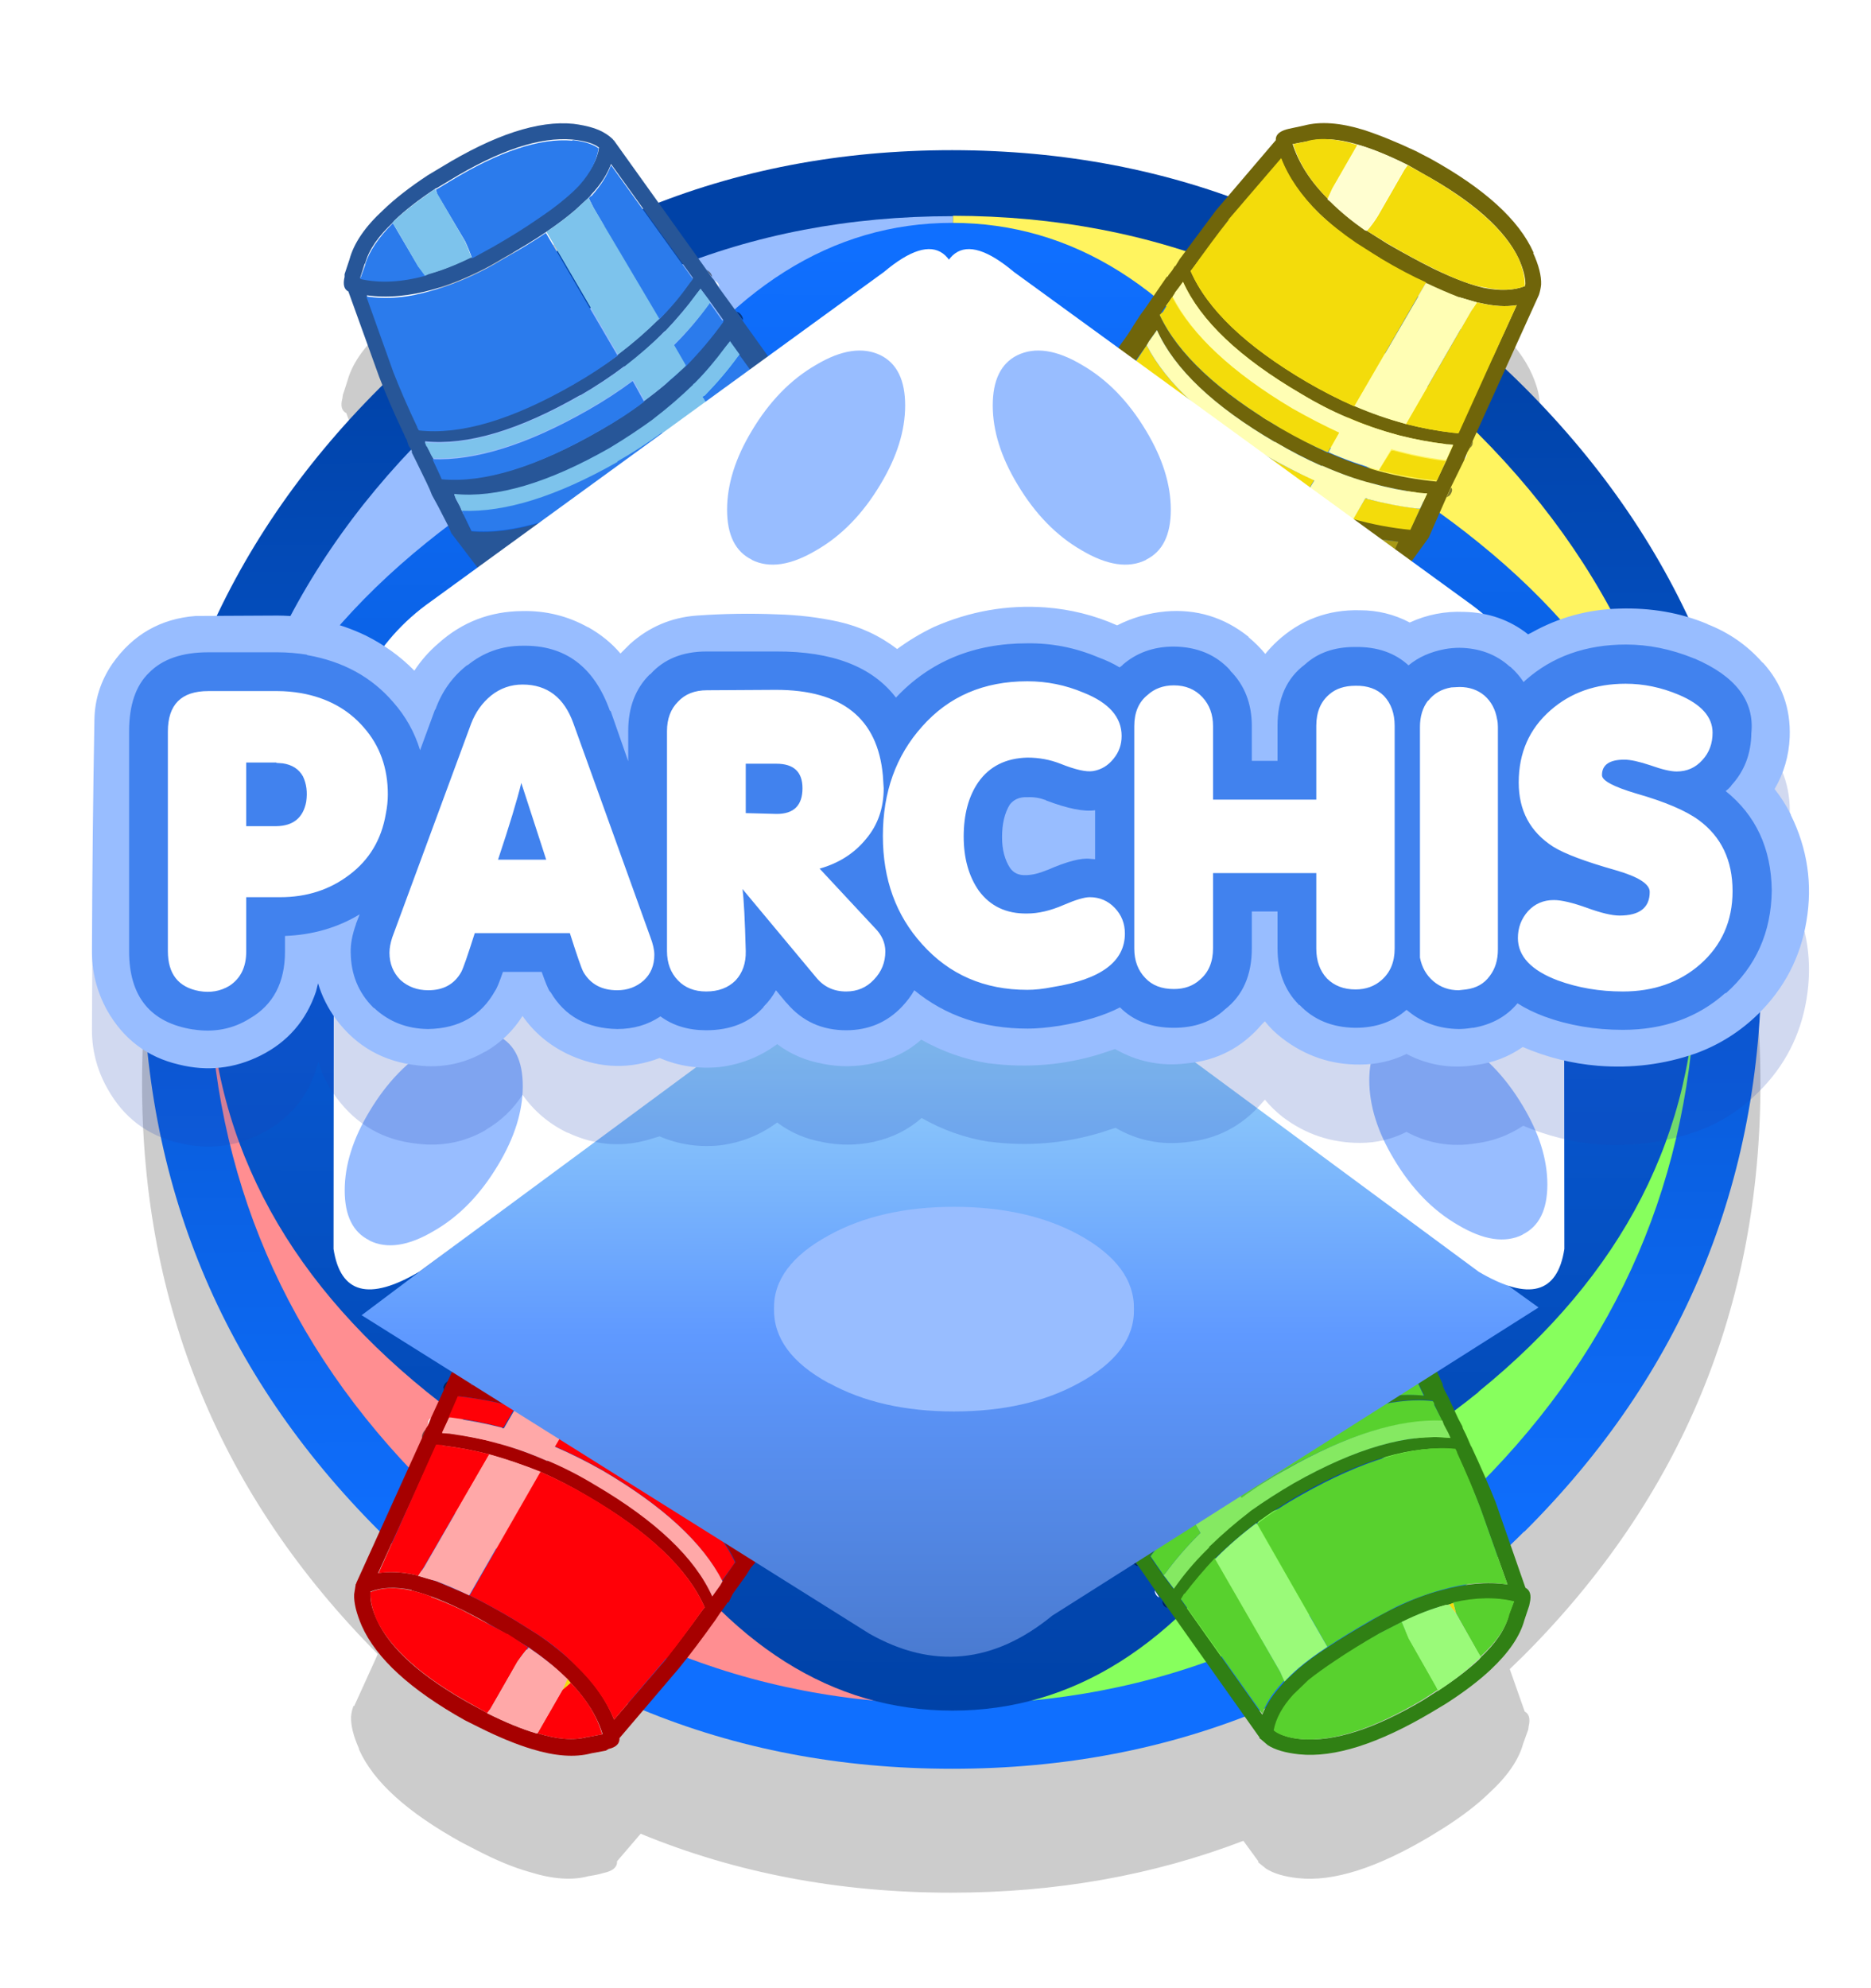<svg xmlns="http://www.w3.org/2000/svg" xmlns:xlink="http://www.w3.org/1999/xlink" preserveAspectRatio="none" width="160" height="170"><defs><path fill-opacity=".2" d="M385.5 49.5v-.1q.4-1.1.4-2.5.2-3.3-1.9-8.1-5.4-12.4-26.4-24L354 13q-7.4-3.8-13.2-5.4-9-2.8-15.2-1.2l-3.8.8q-.4 0-.7.3-3 .8-2.8 2.8L306 24.6q-32.5-11.5-69.8-11.5-40 0-74.6 13.3L149.8 10l-.1-.2h-.1q-.8-1-1.9-1.7-2.8-1.8-8-2.3h-.1q-13.4-1.5-33.8 11l-3.4 2.1q-6.9 4.6-11.4 8.9-6.8 6.3-8.5 12.5L81.3 44l-.1.8q-.8 2.9 1 3.8L90 70.3l.1.1 1 2.5-.5.5q-60.4 60.4-60.4 145.7 0 85 60 145.3l-6 13.2H84l-.1.3q-.4 1.1-.5 2.4v.1q-.1 3.3 2 8v.2q5.4 12.3 26.3 23.8l3.7 1.9q7.3 3.8 13.3 5.5 8.9 2.8 15.1 1.1 2.6-.4 3.8-.8l.8-.2q2.8-.8 2.7-2.8l6-7q36.4 15 79 15 40 0 74.4-13.2l3.8 5.2v.3l2 1.6q2.8 1.8 8 2.4h.1q13.4 1.5 33.9-10.8l3.4-2.1q7-4.5 11.3-8.7 7-6.4 8.7-12.6l1.3-3.6.1-.8q.7-2.9-1-3.8l-3.8-10.8 3.5-3.4q60.3-60.4 60.3-145.7 0-85.3-60.3-145.6l-5-4.9 8.5-18.8v-.2l.1-.1z" id="d"/><path fill="url(#a)" d="M355.2 354.1q60.4-60.2 60.4-145.6 0-85.3-60.4-145.7Q294.9 2.6 209.6 2.5 124.3 2.5 63.9 63 3.6 123.2 3.6 208.5q0 85.3 60.3 145.5 60.4 60.4 145.7 60.4 85.3 0 145.6-60.4z" id="e"/><path fill="url(#b)" d="M343.5 318.5q55.4-44.9 55.4-108.2 0-63.3-55.4-108-25-20.3-54.8-31.5Q255.5 21 209.6 21q-45.8 0-79 49.8Q101 82 75.9 102.3q-55.5 44.8-55.5 108 0 63.3 55.5 108.2 25.1 20.3 55 31.4 33 49.7 78.8 49.7t79-49.8q29.8-11 54.9-31.3z" id="g"/><path fill="url(#c)" d="M19.9 250.7l118 74q22.1 12.5 42.5-4.2l113-71.6-138.5-99.6-135 101.4z" id="l"/><path fill="#FFF" d="M-5.7 17.9l.1 97.6q-3.3 24.6 22.4 44.5l104 76.8q17.5 10.3 19.9-5.3l-.1-108Q137.8 94.9 118 81L12.8 4.5Q-5.4-10.8-5.6 17.9z" id="n"/><path fill="#98BDFF" d="M12 44q13.6 7.5 33 7.5T78 44q14.7-8 14.5-19.5Q92.7 13 78 4.9 64.4-2.5 45-2.5T12 5Q-2.7 13-2.5 24.4-2.7 36 11.9 44z" id="p"/><path fill="#1D43B4" fill-opacity=".2" d="M429.4 56.5q-9.1-3.1-19.3-2.9-11.1.4-21 5.8l-.4.2-.7.4q-6.9-5.3-15.8-5.5-7.1-.4-13.3 2.5-5.8-2.8-12.1-3-11.8-.3-20.4 7.8-1.5 1.4-2.8 3-1.9-2.2-4.2-4.1-9-7.3-20.4-6.3-6.3.6-11.8 3.4-8.3-3.6-17.5-4.3-14.3-1.2-27.3 4.8h-.1q-4.8 2.2-9 5.3-6.4-4.9-14.4-6.6-7.3-1.6-15.1-1.9-9.7-.4-19.6.4-9.4.6-16.3 7-1.3 1-2.3 2.3-3.3-3.9-8-6.5-7.4-4.2-16.1-4-11.9.2-20.6 7.9-3.5 3-5.9 6.8-5.1-5.4-11.9-8.6-10.1-5-21.6-5l-19.7.1h-.3q-13 1-20.5 11.7-4.3 6.3-4.4 13.8-.5 28.2-.6 56.3-.1 7.9 3.8 14.8 5.9 10.6 17.5 13.3 10.5 2.6 20-2.2 10.1-5 13.6-15.7l.6-2q1.3 4.7 4.4 8.8 7.4 10 19.8 11.3 9 1.1 16.7-3.3l.1-.1q5.6-3.3 9-8.6 4.2 6 11 9.3h.1q10.4 4.9 21.1 1.3l1.4-.4q7 3 14.8 2.2 7.8-1 14-5.6 4.9 3.7 11.2 4.8h-.1q6.4 1.3 12.8-.1h-.1q6.7-1.5 11.6-5.8 7.7 4.4 16.4 5.8h.2q13.9 1.8 27.2-2.2l3.7-1.2q8.1 4.7 17.5 3.5 11.1-1.1 18.4-9.6l.7-.8q1.9 2.3 4.3 4.2 8.4 6.4 19 6.4 6.1 0 11.4-2.7 8 4.3 17.1 2.8 6.2-.8 11.5-4.3 8.8 3.7 18.3 4.6h.1q12.3.8 23.8-3.1 8.8-3.1 15.5-9.8 9.5-9.4 11.7-22.6 2.3-13.6-3.8-26-1.7-3.5-4-6.4 3.4-5.8 3.7-12.7.4-10.5-6.6-18.3h.1q-5.7-6.3-13.6-9.4l-2.5-1z" id="r"/><path fill="#98BDFF" d="M445.4 47.8q-5.6-6.4-13.6-9.5h.1q-10-4.2-21.8-3.8-11.4.3-21.4 5.9l-.8.4q-6.7-5.3-15.7-5.5-7-.3-13.3 2.6-5.7-3-12.2-3-11.7-.3-20.3 7.6-1.6 1.5-2.9 3.1-1.8-2.2-4.1-4.1v-.1q-9-7.2-20.4-6.2-6.3.6-11.8 3.4-8.3-3.7-17.6-4.4-14.1-1-27.3 4.8-4.8 2.3-9 5.4-6.4-4.9-14.4-6.7-7.3-1.6-15.1-1.8-9.7-.4-19.6.3-9.4.7-16.4 7l-2.3 2.3q-3.2-3.8-8-6.5l.1.1q-7.5-4.2-16.2-4-11.8.1-20.5 7.9-3.5 3-5.9 6.7-5.1-5.2-11.9-8.6-10-4.8-21.6-4.9l-19.8.1h-.3Q48.5 37.3 41 48q-4.3 6.3-4.4 13.8-.5 28.1-.6 56.3-.1 7.9 3.7 14.8 6 10.6 17.6 13.3 10.4 2.6 20-2.2 10-5 13.6-15.7l.5-2q1.4 4.7 4.4 8.8 7.5 10 20 11.3h-.1q9 1.1 16.7-3.4h.1q5.6-3.3 9-8.7 4.2 6 11 9.3 10.5 5 21.2 1.5l1.4-.5q7 3 14.8 2.2 7.8-1 14-5.6 4.9 3.7 11.2 4.8h-.1q6.4 1.3 12.8-.2h-.1q6.7-1.4 11.5-5.7 7.8 4.4 16.5 5.8h.2q13.9 1.8 27.2-2.3l3.6-1.2q8.2 4.7 17.6 3.5 11.1-1 18.4-9.6l.7-.7q1.8 2.3 4.3 4.2 8.5 6.5 19 6.4 6.1 0 11.4-2.6 8 4.2 17.1 2.7 6.2-.8 11.4-4.4 8.8 3.8 18.4 4.6 12.4 1 23.9-3 8.8-3.2 15.5-9.8 9.5-9.4 11.7-22.6 2.3-13.6-3.8-26V85q-1.7-3.4-4-6.3 3.4-5.8 3.7-12.7.4-10.6-6.6-18.3z" id="s"/><path fill="#FFF" d="M108 84.8q.5-2.5.5-4.8 0-9.7-5.9-16.4-5.8-6.7-15.4-8.4-3-.5-5.7-.5h-17q-9.9 0-9.9 9.9v53.8q0 8.4 7.7 9.8 4.1.7 7.4-1.3 4.1-2.7 4.1-8.4v-13.3h8.3q9.8 0 17-5.5 7.3-5.5 8.9-14.9M81.2 72.3l1.5.1q3.5.5 5 3.2 1.3 2.7.8 6.2-1.1 5.9-7.3 6h-7.4V72.2h7.4m83.5 55.8q3.8 0 6.5-2.4 2.6-2.4 2.6-6.3 0-1.8-1-4.4L154 62.7q-3.4-9.6-12.5-9.6-4.3 0-7.7 2.7-3.3 2.7-4.9 6.9L109.6 115q-.7 2.1-.7 3.8 0 4 2.7 6.7 2.8 2.5 6.8 2.5 5.6 0 8.1-4.5.7-1.3 3.3-9.5h23.3q2.6 8.2 3.3 9.5 2.6 4.5 8.3 4.5m-23.5-50.8l6.1 18.8h-11.8q4.2-12.6 5.7-18.8m45.5-22.7q-4.5 0-7.1 2.8-2.7 2.7-2.7 7.2v53.9q0 4.4 2.7 7.2 2.6 2.7 6.9 2.7 4.5 0 7.2-2.7 2.6-2.8 2.5-7.2-.3-11.4-.8-15.2l18 21.6q2.8 3.5 7.4 3.5 4.1 0 6.8-2.9 2.8-2.9 2.8-6.9 0-3.2-2.6-5.8l-13.5-14.5q7.1-2 11.4-7.3 4.3-5.1 4.3-12.4l-.2-3.1q-1.9-21-26.2-21l-16.9.1m9.5 30.3V72.5h7.5q6.4 0 6.4 6 0 6.3-6.3 6.3l-7.6-.2m53.4 5.8q0-8.2 3.6-13.4 4.1-5.8 12-6 4.3 0 8.1 1.5 5.5 2.2 8 1.8 3-.5 5-3 2-2.4 2-5.6 0-6.9-9.3-10.6-6.6-2.8-13.8-2.8-16 0-25.8 11.1-9.6 10.7-9.6 26.8 0 15.9 9.6 26.5 10 11.2 25.8 11.2 2.8 0 6.3-.7 17.6-2.8 17.6-13.1 0-3.7-2.5-6.3-2.5-2.6-6.1-2.6-2 0-6.4 1.9-4.8 2.1-9 2.1-7.6.1-11.8-5.6-3.7-5.3-3.7-13.3m113.8-33.3q-2 2.6-2 6.5V120q.7 3.6 3.3 5.8 2.6 2.2 6.2 2.2l1.8-.2q3.8-.5 5.8-3.3 2-2.6 2-6.5V63.5q0-1.1-.2-1.9-.6-3.6-3.1-5.8-2.5-2.1-6.1-2.1l-2 .1q-3.6.6-5.7 3.3m-8.2 6.1q0-4.5-2.6-7.3-2.6-2.6-7-2.5-4 0-6.4 2.1-3.2 2.7-3.2 7.7v18.1h-25.3v-18q0-4.3-2.6-7.1-2.7-2.9-7-2.9-3.9 0-6.5 2.4-3.2 2.6-3.2 7.6v54.5q0 4.4 2.7 7.2 2.5 2.7 7 2.7 3.9 0 6.4-2.3 3.2-2.7 3.2-7.7V99.3H336v18.5q0 4.5 2.6 7.3 2.7 2.7 7 2.7 3.8 0 6.4-2.3 3.2-2.8 3.2-7.7V63.3m75.4 8.3q2.5-2.7 2.5-6.7 0-5.8-8.3-9.3-6.4-2.7-13-2.7-11 0-18.4 6.5-7.8 6.8-7.8 17.7 0 10.3 8.4 15.7 4.1 2.6 15.4 5.8 8.3 2.4 8.3 5.3 0 5.8-7.4 5.8-2.8 0-8-1.9-5.3-1.9-8.1-1.9-3.8 0-6.3 2.7-2.5 2.8-2.5 6.6 0 6.7 9.8 10.4 7.4 2.7 15.9 2.7 11.3 0 18.9-6.6 8-7 8-18 0-11.3-8.3-17.4-4.8-3.5-15.3-6.5-8.4-2.5-8.4-4.5 0-3.8 5.5-3.8 2.2 0 6.4 1.4 4.2 1.5 6.4 1.5 3.8 0 6.3-2.8z" id="u"/><g id="f"><path fill="#FF8E91" d="M20.4 213.4q1.6 75.3 55.4 129Q131.3 398 209.6 398h.2V213.5H20.3z"/><path fill="#98BDFF" d="M209.8 19.3h-.2q-78.3 0-133.8 55.4-55.5 55.5-55.5 133.9v4.8h189.5V19.3z"/><path fill="#87FF5D" d="M343.5 342.4q53.7-53.7 55.4-129H209.8V398q78.3-.1 133.7-55.4z"/><path fill="#FFF45F" d="M398.9 213.4v-4.8q0-78.4-55.4-133.9-55.4-55.4-133.7-55.5v194.3h189z"/></g><g id="h"><path fill="#FFF" d="M30 29.5l.2-.2-.1.2M85.3 62l-.8 1.5.2-.1q.5-.4.5-1V62z"/><path fill-opacity=".5" d="M81.5 70.3l.5-.3q.4-.4.5-1 0-.3-.2-.5l-.8 1.8m4.8-10.4l-.6 1.4.1-.1q.5-.4.5-1v-.4z"/><path fill="#70650A" d="M97.5 25.3v-.1q-4-9-19-17.3l-2.7-1.4Q70.5 4 66.2 2.6q-6.5-2-11-.8l-2.8.6-.4.1q-2.1.6-2 2L39 17.4l-6.7 9-.8 1.3h-.1l-.5.8-.7.9-.1.2-.2.1L29 31l-2.4 3.5-.9 1.3-.6.8-1.3 2q-1 1.7-2.3 3.4l-.8 1.2-.1.2-17.3 41-.1.6q0 4 4.4 9 5.1 5.8 14.8 11.4 5.1 3 9.8 5v-.1q5.5 2.3 10.4 3 4.9.8 9.1.2.6-.2 1-.7L78 78l.2-.3 3.3-7.5.8-1.8 2.4-4.9.6-1.5.4-.7.6-1.4L98.5 33V33q.3-.9.4-1.9.1-2.4-1.5-5.9m-2.7 1.3l.1-.1Q96 29.1 96 31l-.1.4q-3.1 1.2-7.6.3-1.7-.4-3.6-1.1-2.5-.9-5.8-2.5-3.6-1.8-8.3-4.5l-3.8-2.4-.3-.1q-3.7-2.6-6.4-5.3l-.5-.5q-4.8-4.8-6.5-10.1h.1l2.6-.5h.2q3.7-1 9.1.6l.3.1q4 1.2 9 3.7l2.6 1.5q14 7.7 17.8 15.8m-11.1 7l3.4 1 .6.1q3.8.9 6.7.4L83.6 58.5l-1-.1q-4.3-.5-8.6-1.6l-.4-.1q-4.5-1.3-9-3.2h-.2q-4.3-1.9-8.6-4.4-16.9-9.9-21.5-20.5l.4-.5 6.6-8.9L51 8q2 5.2 7 10 3 2.9 6.8 5.6 2 1.3 4.4 2.6v.1q4.7 2.8 8.5 4.6 3.4 1.6 6 2.6m-2.4 27.1l1.4.1-1.3 2.9-1.8 3.8q-5.3-.5-10.5-1.9l-.4-.1q-4.5-1.3-9-3.3h-.2Q55.2 60 51 57.6h-.1Q33.5 47.4 28.6 36.7q.3-.2.4-.6l2-2.8.4-.6 1-1.4.5-.7q4.8 10.7 21.7 20.6 4.3 2.6 8.5 4.4h.2q4.6 2 9.1 3.2l.3.1q4.4 1.1 8.6 1.6M27.6 40.2l.5-.7q4.8 10.8 21.7 20.6 4.4 2.5 8.6 4.4h.1q5.1 2.2 9.2 3.3l-.1-.1.4.1q3.9 1.1 8.5 1.7l1.4.1-1.3 2.8-1.8 3.8q-5.2-.5-10.5-1.9l-.4-.1q-4.3-1.2-9-3.3h-.2q-4.3-1.9-8.6-4.4-17.4-10.1-22.3-20.9l2.4-3.3.4-.6v-.1l1-1.4m-5.4 8.9l.6-.7Q27.6 59.2 44.5 69q4.3 2.5 8.5 4.4h.2q5 2.1 9.1 3.3v-.1l.4.2q3.8 1 8.5 1.5l1.3.2-1.3 2.8-1.7 3.9q-5.3-.5-10.6-2l-.4-.1q-4.2-1.2-9-3.3h-.1Q45 78 40.8 75.5q-17.4-10.2-22.3-21l2.8-4 1-1.4z"/><path fill="#A89915" d="M22.8 48.4l-.6.7h.1l-1 1.4-2.8 4q4.9 10.8 22.3 21 4.3 2.5 8.6 4.3h.1q4.8 2.1 9 3.3l.4.1q5.4 1.5 10.6 2l1.8-3.9 1.3-2.8-1.4-.2q-4.7-.5-8.6-1.5l-.4-.2h.1q-4-1-9.1-3.1l-.2-.1q-4.2-1.9-8.5-4.4-17-9.9-21.8-20.6z"/><path fill="#F3DC0B" d="M66.8 70.6l-.3-.1-2.3 3.8q5.4 1.5 10.6 2l1.8-3.9h-.4q-4.5-.6-9.4-1.8M26.2 42.3l-2.3 3.4q4.9 10.7 22.3 20.8 4.3 2.5 8.5 4.4h.1l2.3-3.8q-4.3-1.8-8.8-4.4-16.6-9.8-22.1-20.4m2.9-6.1l-.5.5q5 10.7 22.3 20.9 4.3 2.5 8.6 4.4h.1l2.2-3.8q-4.3-1.9-8.7-4.5Q36.4 44 30.9 33.4l-1.8 2.9m52.3 27.3H81q-4.7-.6-9.3-1.9h-.4L69 65.3q5.3 1.4 10.7 1.9l1.7-3.8M41.3 19.2q-3 3.8-6.6 8.9l-.4.5q4.6 10.6 21.5 20.5 4.3 2.5 8.6 4.4h.1l13.2-22.8q-3.8-1.7-8.5-4.5l-4.4-2.8Q61 20.8 58 18 53 13 51 7.8l-9.7 11.3m45.8 15.2L86 36 74 56.8q4.3 1.1 8.5 1.6l1.2.1 10.7-23.6q-3 .5-6.8-.4l-.5-.1M53.2 5.2q1.6 5.3 6.4 10.1l.9-1.9 4.6-8q-5.4-1.7-9.1-.8l-.2.1-2.5.5h-.1m41.6 21.2Q91 18.4 77 10.6l-2.5-1.4-.2-.1-.5.7-5 8.7q-1 1.6-2 2.7l3.9 2.4q4.6 2.7 8.3 4.5 3.2 1.6 5.7 2.5 1.9.7 3.6 1 4.5 1 7.6-.2V31q0-1.9-1.1-4.6z"/><path fill="#FFFEB4" d="M28.1 39.5l-.5.7-1 1.4-.4.7q5.5 10.6 22.1 20.4 4.6 2.6 8.8 4.5L54.8 71q4.9 2 9.1 3.2l.4.1 2.2-3.8h.3v.1q5 1.3 9.4 1.8h.4l1.3-2.8-1.4-.1q-4.6-.6-8.5-1.7l-.4-.1q-4-1-9-3.2h-.2q-4.3-1.9-8.5-4.4h-.1q-16.9-9.9-21.7-20.6m54.6 21.1l-1.4-.1q-4.2-.5-8.5-1.6l-.4-.1q-4.5-1.2-9.1-3.1l-.1-.1q-4.3-1.8-8.6-4.4-16.9-9.9-21.7-20.6l-.5.7-1 1.3v.1l-.4.6Q36.4 44 53 53.9q4.4 2.5 8.7 4.5L59.7 62q4.5 2 9 3.2l.3.1 2.3-3.9.3.1q4.7 1.3 9.4 1.9h.4l1.3-2.9M86 36l1.1-1.6-3.4-1q-2.6-1-6-2.6L64.5 53.5q4.6 2 9.2 3.2h-.1l.4.1L86 36z"/><path fill="#FFFED0" d="M73.8 9.8l.5-.7q-4.9-2.5-8.9-3.7H65l-4.6 8-.9 2 .5.4q2.7 2.7 6.4 5.3l.3.1q1-1.1 2-2.7l5-8.7z"/></g><g id="i"><path fill="#FFF" d="M14.8 62.3l-.2-.3.2.3m56.5-30.4v-.3q0-.5-.6-.9l-.3-.2 1 1.4z"/><path fill-opacity=".5" d="M70 29.9v-.2q-.2-.6-.7-.9l-.3-.2 1 1.3m5 6.6l-.5-.2 1.2 1.6v-.4q-.2-.6-.7-1z"/><path fill="#275698" d="M98.2 85.3q.2-.6 0-1.2L80.6 44.9l-.1-.3h-.1l-4.8-6.7-1.1-1.6-3.2-4.4-.9-1.4-.5-.6-.9-1.3L51.9 4.7h-.1v-.1q-.6-.6-1.4-1.1-2-1.3-5.9-1.8-9.7-1-24.4 8l-2.5 1.5q-5 3.3-8.2 6.4-5 4.6-6.2 9.1l-.9 2.7v.5q-.5 2.1.7 2.7l5.7 15.8q1.8 4.7 4.5 10.4v-.1q.2.7.6 1.3v.1l.3.9.6 1v.3l.1.2.7 1.4 1.9 3.9.6 1.3.4 1 1.2 2.2 1.8 3.5.6 1.4.1.1 27 35.5.4.4q3.4 2 10 .6 7.5-1.5 17.2-7.1 5.1-3 9.1-6.1 4.7-3.7 7.9-7.5 3-3.9 4.5-7.8M48.8 5.8l.4.3q-.5 3.3-3.7 6.7-1.1 1.3-2.6 2.6-2 1.7-5 3.7-3.4 2.3-8 5l-4.1 2.2h-.3q-4 2-7.6 3l-.7.3q-6.6 1.7-12 .5v-.1l.8-2.5.1-.1q1-3.7 5.2-7.6l.1-.2q3-2.9 7.7-6h.1l2.5-1.5q13.6-8.3 22.6-7.5 3 .3 4.5 1.2m-4 11.8l2.6-2.4.4-.5q2.6-2.8 3.6-5.6l15.1 21-.7 1q-2.5 3.4-5.5 6.6l-.3.2q-3.4 3.3-7.3 6.3l-.1.2q-3.7 2.7-8 5.1v.1q-17 9.7-28.6 8.4l-.2-.5q-2.6-5.6-4.4-10.1l-5-14.1q5.6.8 12.3-1.1 3.9-1.1 8.2-3.2 2.1-1 4.4-2.4 4.8-2.7 8.2-5 3.1-2.1 5.3-4m9 28.8h.2q3.9-3 7.2-6.4l.3-.2q3-3.2 5.6-6.6l.8-1.1 1.8 2.4 2.5 3.5q-3.1 4.4-7 8.3l-.3.2q-3.3 3.3-7.3 6.2l-.1.1q-3.7 2.8-8 5.3Q32 68.2 20.3 67l-.3-.6-1.4-3.1-.4-.7-.8-1.6-.3-.8q11.7 1.2 28.6-8.5h.1q4.3-2.5 8-5.3M72.5 43l.8-1.1 1.8 2.5 2.5 3.4q-3.3 4.5-7 8.2l-.3.3q-3.5 3.3-7.3 6.2h-.1q-3.6 2.8-8 5.3-17.6 10-29.2 9l-1.8-3.8-.3-.7-.8-1.5-.3-.8q11.6 1.2 28.6-8.5 4.4-2.6 8.1-5.3l.1-.1q3.8-2.9 7.3-6.3 0-.2.3-.3 2.8-2.9 5.6-6.5z"/><path fill="#2B7BEC" d="M23.9 73l1.8 3.7q11.6 1 29.2-9 4.4-2.5 8-5.3h.1l-2.2-3.8q-4.3 3.1-8.2 5.3-16.7 9.6-28.7 9M75 44.3l-.2.4q-2.5 3.5-6.1 7.2l-.4.3 2.3 3.8q3.7-3.7 7-8.2L75 44.2M18.5 63.5l1.4 3 .3.7q11.7 1.1 29.2-9 4.3-2.4 8-5.2l.1-.1-2.1-3.8q-3.9 2.9-8.3 5.4-16.7 9.5-28.7 9m51.2-28.8l-.3.4q-2.7 3.8-6.1 7.2l-.3.3 2.2 3.9q3.9-4 7-8.3l-2.5-3.5m-17.1 9.9l.1-.2-13.2-22.6q-3.4 2.3-8.2 5-2.3 1.4-4.4 2.4-4.3 2.1-8.3 3.2-6.6 2-12.2 1.1l5 14q1.8 4.6 4.4 10.1v.1l.3.5q11.5 1.3 28.4-8.4 4.4-2.5 8.1-5.3M47.7 15l-.4.4.9 1.8 12 20.6q3.1-3 5.6-6.6l.7-.9-15.1-21q-1 2.8-3.6 5.7M17.1 29.5L15.9 28l-4.7-8q-4 4-5.1 7.6v.1l-.9 2.5v.1q5.4 1.2 12-.6m32-23.4l-.4-.3q-1.6-1-4.5-1.3v.1q-9-.8-22.6 7.5l-2.5 1.5h-.1l.3.9 5.1 8.6q.8 1.7 1.3 3.2l4-2.2q4.7-2.7 8-5 3-2 5-3.7 1.6-1.3 2.8-2.6 3-3.4 3.5-6.7z"/><path fill="#7DC3EC" d="M73.3 41.8l-.8 1q-2.8 3.8-5.7 6.7l-.3.2h.1q-3.5 3.4-7.3 6.3l-.1.1q-3.7 2.7-8 5.3-17 9.7-28.7 8.5l.3.8.8 1.5.3.8q12 .5 28.7-9v-.1q3.9-2.2 8.2-5.3l2.2 3.8q3.8-2.9 7.3-6.3l.3-.2-2.3-3.9.4-.2q3.5-3.6 6.1-7.2l.3-.4-1.8-2.5M54 46.5h-.2q-3.7 2.8-8 5.3-17 9.7-28.7 8.6l.3.8V61l.8 1.5v.1l.4.7q11.9.5 28.6-9 4.4-2.5 8.3-5.4l2.1 3.8q4-3 7.4-6.2l.2-.3-2.2-3.8.3-.3q3.4-3.4 6.2-7.2l.2-.4-1.8-2.4-.8 1q-2.5 3.5-5.6 6.7l-.4.3h.1q-3.3 3.2-7.3 6.3m-6.5-31.2l-2.6 2.4q-2.2 1.9-5.3 4l13.2 22.6q4-3 7.3-6.3l.3-.3L48.1 17l-.9-1.7m-28.2-1.6q-4.6 3.1-7.7 6l-.2.2q1 1.5 4.7 8l1.3 1.8.7-.3q3.6-1 7.7-3h.2q-.5-1.5-1.3-3.2l-5-8.6-.4-.8z"/></g><g id="j"><path fill="#FFF" d="M29 83.6v.2q.1.6.6 1 .2 0 .3.2l-.9-1.4m56.8-30.1l.1.3-.1-.3z"/><path fill-opacity=".5" d="M25.4 78.9q.2.2.5.2l-1.2-1.5v.4q.2.6.7.9m5 6.6v.3q.1.6.6.9l.3.1-.9-1.3z"/><path fill="#308014" d="M82.1 45.7l-1-2.2-1.8-3.5-.6-1.4-.2-.2L51.8 2.8l-.5-.4q-3.3-2-10-.7-7.5 1.5-17.2 7-5.2 3-9.2 6-4.7 3.7-7.9 7.6Q4 26 2.5 30q-.3.5 0 1l17.3 39.4.1.3h.1l4.7 6.8 1.2 1.5 3.1 4.5 1 1.4.4.5.9 1.3 17 24v.2h.1l1.4 1.2q2 1.3 5.8 1.7 9.7 1 24.5-7.8l2.5-1.5q5-3.2 8.3-6.3 5-4.7 6.2-9.1l.9-2.7.1-.5q.5-2.1-.8-2.8l-5.5-15.8Q90 62.8 87.3 57v.1l-.6-1.4-.4-.9-.5-1-.1-.3v-.1l-.8-1.5-1.8-3.9-.7-1.3-.4-1m1 8.9l.4.9q-11.8-1.3-28.8 8.3-4.3 2.5-8.1 5.2l-.1.1q-4 3-7.3 6.3l-.3.3q-3 3-5.6 6.5l-.8 1.1-1.5-2-.8-1.1-2-2.9q3.2-4.3 7-8.1l.3-.3q3.3-3.2 7.3-6.2h.2q3.7-2.8 8-5.3 17.6-9.9 29.3-8.8l.3.7 1.4 3 .3.8.8 1.5m1.6 3.6Q87.3 64 89 68.5l5 14q-5.6-.8-12.3 1.1-3.9 1-8.2 3.1-2.2 1-4.5 2.4-4.7 2.7-8.2 5-3.2 2.1-5.3 3.9l-2.6 2.4-.4.5q-2.6 2.8-3.7 5.6l-15-21.2.7-.9Q37 81 40 77.8l.3-.3q3.4-3.3 7.3-6.3h.1q3.8-2.8 8.1-5.3 17-9.6 28.6-8.3l.2.6m10.5 27.5v.1l-.9 2.4v.1Q93.2 92.1 89 96l-.2.3q-3 2.8-7.6 5.8l-.2.1-2.5 1.6Q65 111.8 56 111q-3-.3-4.5-1.3l-.4-.3q.6-3.3 3.6-6.7l2.8-2.6q2-1.7 5-3.6 3.4-2.3 8-5l4.1-2.1.3-.1q4-2 7.7-3l.7-.1.8-.3q6.2-1.4 11.2-.2M41.8 4.6q5.2-1 7.8.2l20.1 26.8q1 .1 1.8.4l.4.9 1.3 2.7.3.8.1.1.5.9.8 1.1h-.3l.1.1v.1h-.2q-7.5-1-17.5 2.5-7 3.1-13.3 6.8l-4.6 3.1-2.1 1.5-.1.1q-3.7 2.9-7.4 6.4l-.3.3-4 4-1.6 2-1.4 1.8-.1-.1-.2.3-.1.1-1.1-2.4-2.4-3.4.6-.7L5.4 30.6q1.3-3 3.4-5.9l.5-.6q3-3.6 7.4-7l.2-.2q3.8-2.8 8.7-5.6 9.2-5.2 16.3-6.7M75.5 41l.3.5 1.4 3.1.3.8h.1l.7 1.6v-.1l.4.8q-11.8-1.3-28.8 8.4-4.4 2.4-8 5.2l-.1.1q-4 3-7.3 6.3h-.1l-.3.2q-3 3.1-5.7 6.6l-.8 1.1-1.7-2.5-2.4-3.5q3-4.3 7-8.1 0-.2.2-.3Q34 57.9 38 55l.2-.1q3.7-2.8 8-5.2 17.6-10 29.3-8.8z"/><path fill="#42A620" d="M25.9 73l.2-.3q2.8-3.8 6.3-7.2l.3-.2-2.3-3.8q-3.8 3.8-7 8.1l2.5 3.5m49.9-31.5l-.3-.6q-11.7-1.3-29.3 8.7-4.3 2.4-8 5.2l-.2.1 2.3 3.8q3.8-2.8 8.2-5.3 16.8-9.5 28.7-8.9l-1.5-3M45 47q6.4-3.6 12-5.8 10-3.6 17.5-2.5h.2v-.2l-.7-1.1-.4-.9v-.1l-.4-.8-1.3-2.7q-.3-.4-.4-.9-.8-.3-1.8-.4-4.6-.6-13.2 2.8Q45 38.8 36 45.2L34 46.8h-.2q-3.6 2.8-7.3 6.4l-.3.2Q22.5 56.9 19 61l-.6.7 2.4 3.4 1.4 2 .1.2 1.4-1.9 1.5-2q2-2.4 4.1-4.6l.4-.3q3.3-3.3 7.3-6.3 3.8-2.8 8.1-5.2z"/><path fill="#58D12E" d="M77.5 45.4l-.3-.8q-12-.6-28.7 8.9-4.5 2.5-8.3 5.3L38 55q-4 2.9-7.3 6.2l-.3.3 2.3 3.8-.3.3Q28.9 69 26 72.8l-.2.3 1.8 2.5.8-1.1Q31 71 34 67.9l.3-.3q3.4-3.3 7.4-6.2v-.1q3.8-2.8 8.1-5.2 17-9.6 28.8-8.4l-.4-.8-.7-1.5m-3 44l-4.1 2.1q-4.7 2.7-8.1 5-3 2-5 3.6l-2.8 2.7q-3 3.3-3.6 6.6l.4.3q1.6 1 4.5 1.3 9 .8 22.6-7.3L81 102h.2l-.4-.8-5-8.8-1.3-3.1m20.7-3.7q-5-1.2-11.2.2l.5 2 4.5 8q4.2-3.8 5.3-7.6v-.1l.9-2.4m-60.8-1.5l-.6 1 15 21.1q1-2.8 3.7-5.7l.4-.4-.9-1.8-11.9-20.8q-3 3.2-5.6 6.6m50.2-26v-.1l-.3-.6Q73 56.4 56 66q-4.3 2.4-8 5.2h-.2L60.8 94q3.5-2.3 8.2-5l4.5-2.4q4.3-2 8.3-3.1 6.6-1.9 12.2-1l-5-14.1q-1.7-4.5-4.3-10.2M37.1 73.3l.3-.3-2.2-3.8q-3.8 3.8-7 8.1l2 2.9.4.6.3-.3q2.8-3.8 6.2-7.2m43.4-24q0-.3-.3-.6-11.6-1.2-29.2 8.7-4.3 2.5-8 5.3h-.2l2.2 3.8q3.8-2.8 8.3-5.3Q70 51.9 82 52.4l-1.5-3z"/><path fill="#379517" d="M21.9 67.4l.2-.3-1.4-2 1 2.5.2-.2m52.8-28.9h.2l-.9-1.1.7 1.1m-31 9.5Q50 44.3 57 41.3q-5.6 2.2-12 5.8-4.3 2.4-8 5.2h-.1q-4 3-7.3 6.3l-.4.3q-2.1 2.2-4 4.6l4-4 .3-.3q3.7-3.5 7.4-6.4l.1-.1 2-1.5h.1l4.6-3m5.9-43.3q-2.6-1.1-7.8-.2-7 1.5-16.2 6.7-5 2.8-8.8 5.6l-.1.2q-4.4 3.4-7.3 7l-.6.6q-2.1 3-3.4 5.9L18.9 61q3.6-4.1 7.3-7.6l.2-.3q3.7-3.5 7.3-6.3h.1l2.3-1.6q8.9-6.4 20.4-10.9 8.6-3.3 13.2-2.7L49.6 4.8z"/><path fill="#F3DC0B" d="M56 111h-.1M84 85.9l-.8.3 1.3 1.6L84 86z"/><path fill="#9AFA79" d="M83.2 86.2l-.7.1q-3.7 1-7.8 3l-.2.1 1.3 3.1 5 8.8.4.8q4.6-3 7.6-6 .2 0 .3-.2l-4.6-8-1.3-1.8m-42.8-8.6l-.3.3 12 20.8.8 1.8q1.2-1.3 2.6-2.5 2.1-1.8 5.3-3.9L47.7 71.2q-4 3-7.3 6.3z"/><path fill="#85E962" d="M83.5 55.5l-.4-.9-.8-1.5-.3-.8q-12-.5-28.8 9-4.4 2.4-8.2 5.2l-2.2-3.8q-4 3-7.3 6.2l-.3.3 2.2 3.8-.3.3q-3.4 3.4-6.2 7.2l-.3.3.4.5 1.5 2 .8-1.1q2.5-3.4 5.7-6.5 0-.2.2-.3 3.4-3.3 7.3-6.3l.1-.1q3.8-2.7 8.1-5.2 17-9.6 28.8-8.3z"/></g><g id="k"><path fill="#FFF" d="M72 85.5l-.1.3.1-.3M17.5 51.6l-.3.1q-.4.4-.4 1v.4l.6-1.5z"/><path fill-opacity=".5" d="M15.8 55.3l.6-1.5h-.1q-.5.5-.6 1.1v.4m4-9.3v.6l.8-1.8-.4.3q-.4.4-.5 1z"/><path fill="#A60000" d="M94.5 21q-5.1-5.7-14.8-11.3-5.1-3-9.8-5-5.5-2.2-10.5-3-4.8-.7-9 0-.6 0-1 .6L24.1 37l-.2.3-3.4 7.4-.8 1.8-2.3 5-.6 1.5-.4.6-.6 1.5L3.6 82v.1l-.1.1-.3 1.9q-.1 2.3 1.4 5.8 4 9 19 17.4l2.6 1.3q5.4 2.7 9.7 4 6.5 2 11 .8l2.7-.5.5-.3q2.1-.5 2-2L63 97.8q3.1-3.8 6.8-9l.8-1.2.6-.8.7-1 .1-.2h.2L73 84l2.5-3.5.8-1.3.7-.8 1.3-2.1 2.2-3.3.8-1.2.2-.3 17.3-41 .1-.6q0-3.8-4.4-9M83 60.5l-.5.6-1.8 2.8-.5.6v.1l-1 1.4-.5.7Q73.9 55.9 57 46q-4.3-2.5-8.5-4.4h-.2q-4.6-1.9-9.1-3.1l-.4-.1q-4.3-1.2-8.5-1.6l-1.4-.2 3-6.7q5.4.6 10.6 2h.4q4.5 1.4 9 3.3l.2.1q4.3 1.8 8.5 4.4h.1Q78.1 49.8 83 60.5M47.8 44.1l.2.1q4.2 1.8 8.5 4.3Q74 58.8 78.8 69.4l-.4.6-1.9 2.8-.5.7-1 1.3h.1l-.5.8Q69.8 64.8 52.8 55v-.1q-4.4-2.5-8.6-4.4h-.1q-4.7-1.9-9.2-3.1l-.3-.1q-4.3-1.2-8.6-1.6l-1.3-.2 1.3-2.8 1.7-3.9q5.3.6 10.6 2h.4q4.5 1.4 9 3.3M37.5 61.5l.2.1q4.3 1.9 8.5 4.4 17 9.9 21.6 20.5l-.4.5q-3.6 5-6.7 8.9h.1l-9.7 11.3q-2-5.2-7-10-3-2.9-6.9-5.6l-4.3-2.7q-4.7-2.8-8.4-4.6l-6.1-2.6-3.4-1-.6-.2q-3.8-.8-6.8-.3l10.8-23.6 1.2.1q4.2.5 8.5 1.6l.3.1q4.6 1.3 9.1 3.1m1.4-2h-.1q-4.6-2-9.1-3.3v.1l-.4-.1Q25 55 20.7 54.4l-1.3-.1 1.3-2.8 1.8-3.9q5.3.6 10.5 2l.4.1q4.5 1.3 9 3.3h.2q4.3 1.9 8.5 4.4 17.5 10.2 22.4 20.8l-.5.6-1.9 2.8-.4.6v.1l-1 1.4-.5.7q-4.8-10.7-21.7-20.6-4.3-2.6-8.6-4.4M13.8 83.4q1.7.4 3.6 1.1 2.5.9 5.8 2.5 3.6 1.8 8.2 4.5l4 2.4.1.1q3.8 2.6 6.5 5.3l.5.4.6.7q4.4 4.6 5.9 9.5h-.1l-2.6.5h-.1q-3.8 1-9.2-.7h-.3q-4-1.2-9-3.7l-.1-.1-2.6-1.4Q11 96.8 7.4 88.8 6.1 86 6.2 84v-.4q3.1-1.2 7.6-.3z"/><path fill="#FF0007" d="M43.1 100.4l-1.5 1.3-4.6 8q5.4 1.7 9.1.7h.2l2.6-.5q-1.4-5-5.8-9.5M17.4 84.5q-1.9-.7-3.6-1.1-4.5-1-7.6.3v.4q0 1.9 1.1 4.6 3.8 8.1 17.8 15.8l2.5 1.4.1.1.6-.8 5-8.7q1-1.5 2-2.6l-3.8-2.5h-.1L23.1 87q-3.2-1.5-5.7-2.4m33.8-27Q46.9 55 42.5 53h-.1l-2.3 3.8q4.4 1.9 8.8 4.4 16.7 9.8 22.1 20.4l2-2.8.4-.6q-5-10.6-22.4-20.8m-20.7-4.1l.4.1 2.2-3.8q-5.2-1.4-10.6-2l-1.7 3.9h.4q4.7.6 9.3 1.8m-10.8 3.3l-1.2-.1L7.7 80.2q3-.5 6.7.3l.6.2 1.1-1.7 12-20.7q-4.3-1.1-8.6-1.6m18.2 4.9h-.2l-13 22.7q3.7 1.8 8.4 4.6l4.3 2.7q4 2.7 6.8 5.6 5 4.8 7.1 10l9.7-11.4v.1q3-3.8 6.6-8.9l.4-.5Q63.2 75.9 46.3 66q-4.3-2.5-8.6-4.4z"/><path fill="#F3DC0B" d="M43.1 100.4l-.6-.7-.9 2 1.5-1.3M7.4 88.6z"/><path fill="#FFA8A8" d="M35.5 94l-.1-.1-2.1 2.6-5 8.8-.6.7q5 2.5 9 3.7h.3l4.6-8 .9-2-.5-.5q-2.7-2.6-6.5-5.2m-5-40.5v-.1q-4.7-1.2-9.4-1.8h-.4l-1.3 2.8 1.4.1q4.2.6 8.5 1.6l.4.2q4.5 1.2 9 3.2h.2q4.3 1.8 8.6 4.4 16.9 9.9 21.7 20.6l.5-.7 1-1.4.4-.7Q65.7 71.1 49 61.3q-4.4-2.5-8.8-4.4l2.3-3.9q-4.6-2-9.1-3.2l-.4-.1-2.2 3.8h-.4m-2 4.9l-.3-.1-12 20.8-1.1 1.6 3.4 1q2.6 1 6 2.6l13.1-22.8q-4.5-1.8-9-3.1z"/><path fill="#BD161B" d="M27.8 38.9L26 42.6h.4q4.7.5 9.4 1.8l.4.1 2.2-3.9q-5.3-1.4-10.6-1.9M48 44.3l-.2-.1-2.1 3.8q4.3 1.9 8.6 4.5Q71 62.2 76.5 72.8l1.9-2.8.4-.6Q74 58.7 56.5 48.5 52.2 46 48 44.3z"/><path fill="#D7070D" d="M45.6 47.9l2.2-3.8q-4.5-2-9-3.3h-.4l-2.2 3.8-.4-.1q-4.7-1.3-9.3-1.8H26l-1.3 2.8 1.3.1q4.3.5 8.6 1.6l.3.1q4.5 1.3 9.1 3.2h.2q4.3 1.9 8.6 4.4 16.9 9.9 21.6 20.6l.6-.7.9-1.3.5-.7Q71 62.2 54.4 52.4q-4.4-2.6-8.8-4.5z"/><path fill="#C40C0C" d="M82.5 61.1l.5-.6Q78 49.8 60.7 39.6q-4.4-2.5-8.6-4.3l-.1-.1q-4.6-2-9.1-3.3h-.4q-5.3-1.4-10.6-2l-3 6.7 1.4.1q4.2.5 8.6 1.6l.3.2q4.5 1.2 9.1 3.1h.2q4.2 1.9 8.5 4.4Q73.9 56 78.7 66.8l.5-.8 1-1.3.5-.7 1.8-2.8z"/></g><g id="t"><path d="M172.8 50.6h-.1z"/><path fill="#4182EE" d="M428.6 46.7h-.2v-.1h-.1q-8.2-3.3-16.4-3.3-14.8 0-24.7 8.8l-.4.4q-1.3-2-3.2-3.7l-.2-.1q-5-4.5-12.3-4.6-1.7 0-3.5.3-5.4 1-9 4-5-4.6-13-4.5h-.2q-7.5 0-12.2 4.3-6.7 5-6.7 15v8.6h-6.3v-8.5q0-8.3-5.3-13.6v-.1q-5.2-5.7-13.8-5.8-7.5 0-12.7 4.6l.2-.1-.8.6q-2.3-1.4-5.3-2.5-8.3-3.5-17.3-3.4-19.7 0-32.2 13.3-8.7-11.4-29.4-11.3h-17q-8.8 0-13.8 5.6h-.1q-5.3 5.2-5.3 13.9v7.4l-4.3-12.3-.2-.1q-5.8-16.2-21.4-15.9-7.6 0-13.5 4.8v-.1q-5.4 4.2-7.8 10.8l-.2.3-3.6 9.8q-2-6.6-6.6-11.8-7.9-9.2-21-11.5l-.2-.1h.2q-3.8-.6-7.3-.6h-17q-9.6 0-14.5 5-4.9 4.7-4.9 14.4v53.8q0 16.7 15.6 19.2h.1q7.7 1.2 13.9-2.7 8.6-5 8.6-16.4v-3.8q10.2-.4 18.3-5.3l-.9 2.3v.1q-1.4 3.9-1.3 7 .1 8 5.5 13.4l.1.1.2.1q5.4 5 13.1 5.1h.1q11.3-.2 16.4-9.4.6-.8 1.9-4.6h9.5q1.4 4 2 4.8l.2.2q5.2 8.8 16.3 9 6 0 10.6-3.1 4.6 3.4 11.2 3.4 8.9 0 14-5.6l.1-.2q1.8-1.8 3-4l2.4 2.9.3.3q5.6 6.6 14.5 6.6 8.2 0 13.7-5.8 1.8-1.9 3-4 11.4 9.4 27.8 9.4 3.3 0 7.8-.7 9-1.5 14.8-4.5 5 5 13.2 5 7.7 0 12.5-4.5 6.6-5.1 6.6-15v-9h6.3v9q0 8.5 5.1 13.7l.1.2h.2q5.2 5.5 13.7 5.6 7.5 0 12.5-4.4l.4.3q5.2 4.3 12.4 4.4 1.5 0 3.3-.3h.3q6.8-1.2 10.8-6 2.8 1.8 6.5 3.2 9 3.3 19.3 3.3 15 0 25.1-9h.2q11-9.8 11.2-25.1v-.1q-.2-15.4-11.3-24.3.7-.5 1.3-1.2l.1-.2q4.8-5.2 4.9-12.8 1.2-11.8-14-18.3M259 90.5q0-4.9 1.9-8 1.5-1.9 4.2-1.8h.1q2.4-.1 4.4.7l-.2-.1h.1l.3.2q7.9 3 12 2.4v12l-1.2-.1q-3.3-.4-10.4 2.7l-.3.1q-2.6 1.1-4.9 1.2h-.2q-2.5.1-3.8-1.7-2-3-2-7.6z"/></g><linearGradient id="a" gradientUnits="userSpaceOnUse" x1="208.9" y1="50.3" x2="210.2" y2="367" spreadMethod="pad"><stop offset="0%" stop-color="#0042A7"/><stop offset="98.4%" stop-color="#0F6FFF"/></linearGradient><linearGradient id="b" gradientUnits="userSpaceOnUse" x1="208.6" y1="399.6" x2="210.6" y2="21" spreadMethod="pad"><stop offset="0%" stop-color="#0042A7"/><stop offset="98.4%" stop-color="#0F6FFF"/></linearGradient><linearGradient id="c" gradientUnits="userSpaceOnUse" x1="156.7" y1="354.2" x2="156.4" y2="125.2" spreadMethod="pad"><stop offset="0%" stop-color="#4371C2"/><stop offset="43.1%" stop-color="#5F99FF"/><stop offset="91.4%" stop-color="#B6F3F5"/></linearGradient><filter id="m" x="-20%" y="-20%" width="140%" height="140%" color-interpolation-filters="sRGB"><feColorMatrix in="SourceGraphic" values="0.57 0 0 0 0.255 0 0.57 0 0 0.318 0 0 0.57 0 0.431 0 0 0 1 0" result="result1"/></filter><filter id="o" x="-20%" y="-20%" width="140%" height="140%" color-interpolation-filters="sRGB"><feColorMatrix in="SourceGraphic" values="0.42 0 0 0 0.58 0 0.42 0 0 0.58 0 0 0.42 0 0.58 0 0 0 1 0" result="result1"/></filter><filter id="q" x="-20%" y="-20%" width="140%" height="140%" color-interpolation-filters="sRGB"><feColorMatrix in="SourceGraphic" values="0 0 0 0 0.596 0 0 0 0 0.741 0 0 0 0 1 0 0 0 1 0" result="result1"/></filter></defs><use xlink:href="#d" transform="matrix(.336 0 0 .336 2 19)"/><use xlink:href="#e" transform="matrix(.336 0 0 .336 11 12)"/><use xlink:href="#f" transform="matrix(.336 0 0 .336 11 12)"/><use xlink:href="#g" transform="matrix(.336 0 0 .336 11 12)"/><use xlink:href="#h" transform="translate(85.9 9.9) scale(.464)"/><use xlink:href="#i" transform="translate(28.4 9.8) scale(.464)"/><use xlink:href="#j" transform="translate(85.3 97.2) scale(.464)"/><use xlink:href="#k" transform="translate(28.8 97.3) scale(.464)"/><g><use xlink:href="#l" transform="matrix(.368 0 0 .368 23.6 20.2)"/><use filter="url(#m)" xlink:href="#n" transform="matrix(.368 0 0 .368 82 21.6)"/><use xlink:href="#n" transform="matrix(-.368 0 0 .368 80.3 21.6)"/><use filter="url(#o)" xlink:href="#p" transform="matrix(.324 0 0 .324 67 104)"/><use filter="url(#q)" xlink:href="#p" transform="matrix(0 -.167 .282 .165 85.6 42.6)"/><use filter="url(#q)" xlink:href="#p" transform="matrix(0 -.167 .282 .165 101.7 71.5)"/><use filter="url(#q)" xlink:href="#p" transform="matrix(0 -.167 .282 .165 117.8 100.3)"/><use filter="url(#q)" xlink:href="#p" transform="matrix(0 -.167 -.282 .165 76.7 42.6)"/><use filter="url(#q)" xlink:href="#p" transform="matrix(0 -.167 -.282 .165 44 100.8)"/></g><g><use xlink:href="#r" transform="translate(-4.7 40) scale(.349)"/><use xlink:href="#s" transform="translate(-4.7 40) scale(.349)"/><use xlink:href="#t" transform="translate(-4.7 40) scale(.349)"/><use xlink:href="#u" transform="translate(-4.7 40) scale(.349)"/></g></svg>